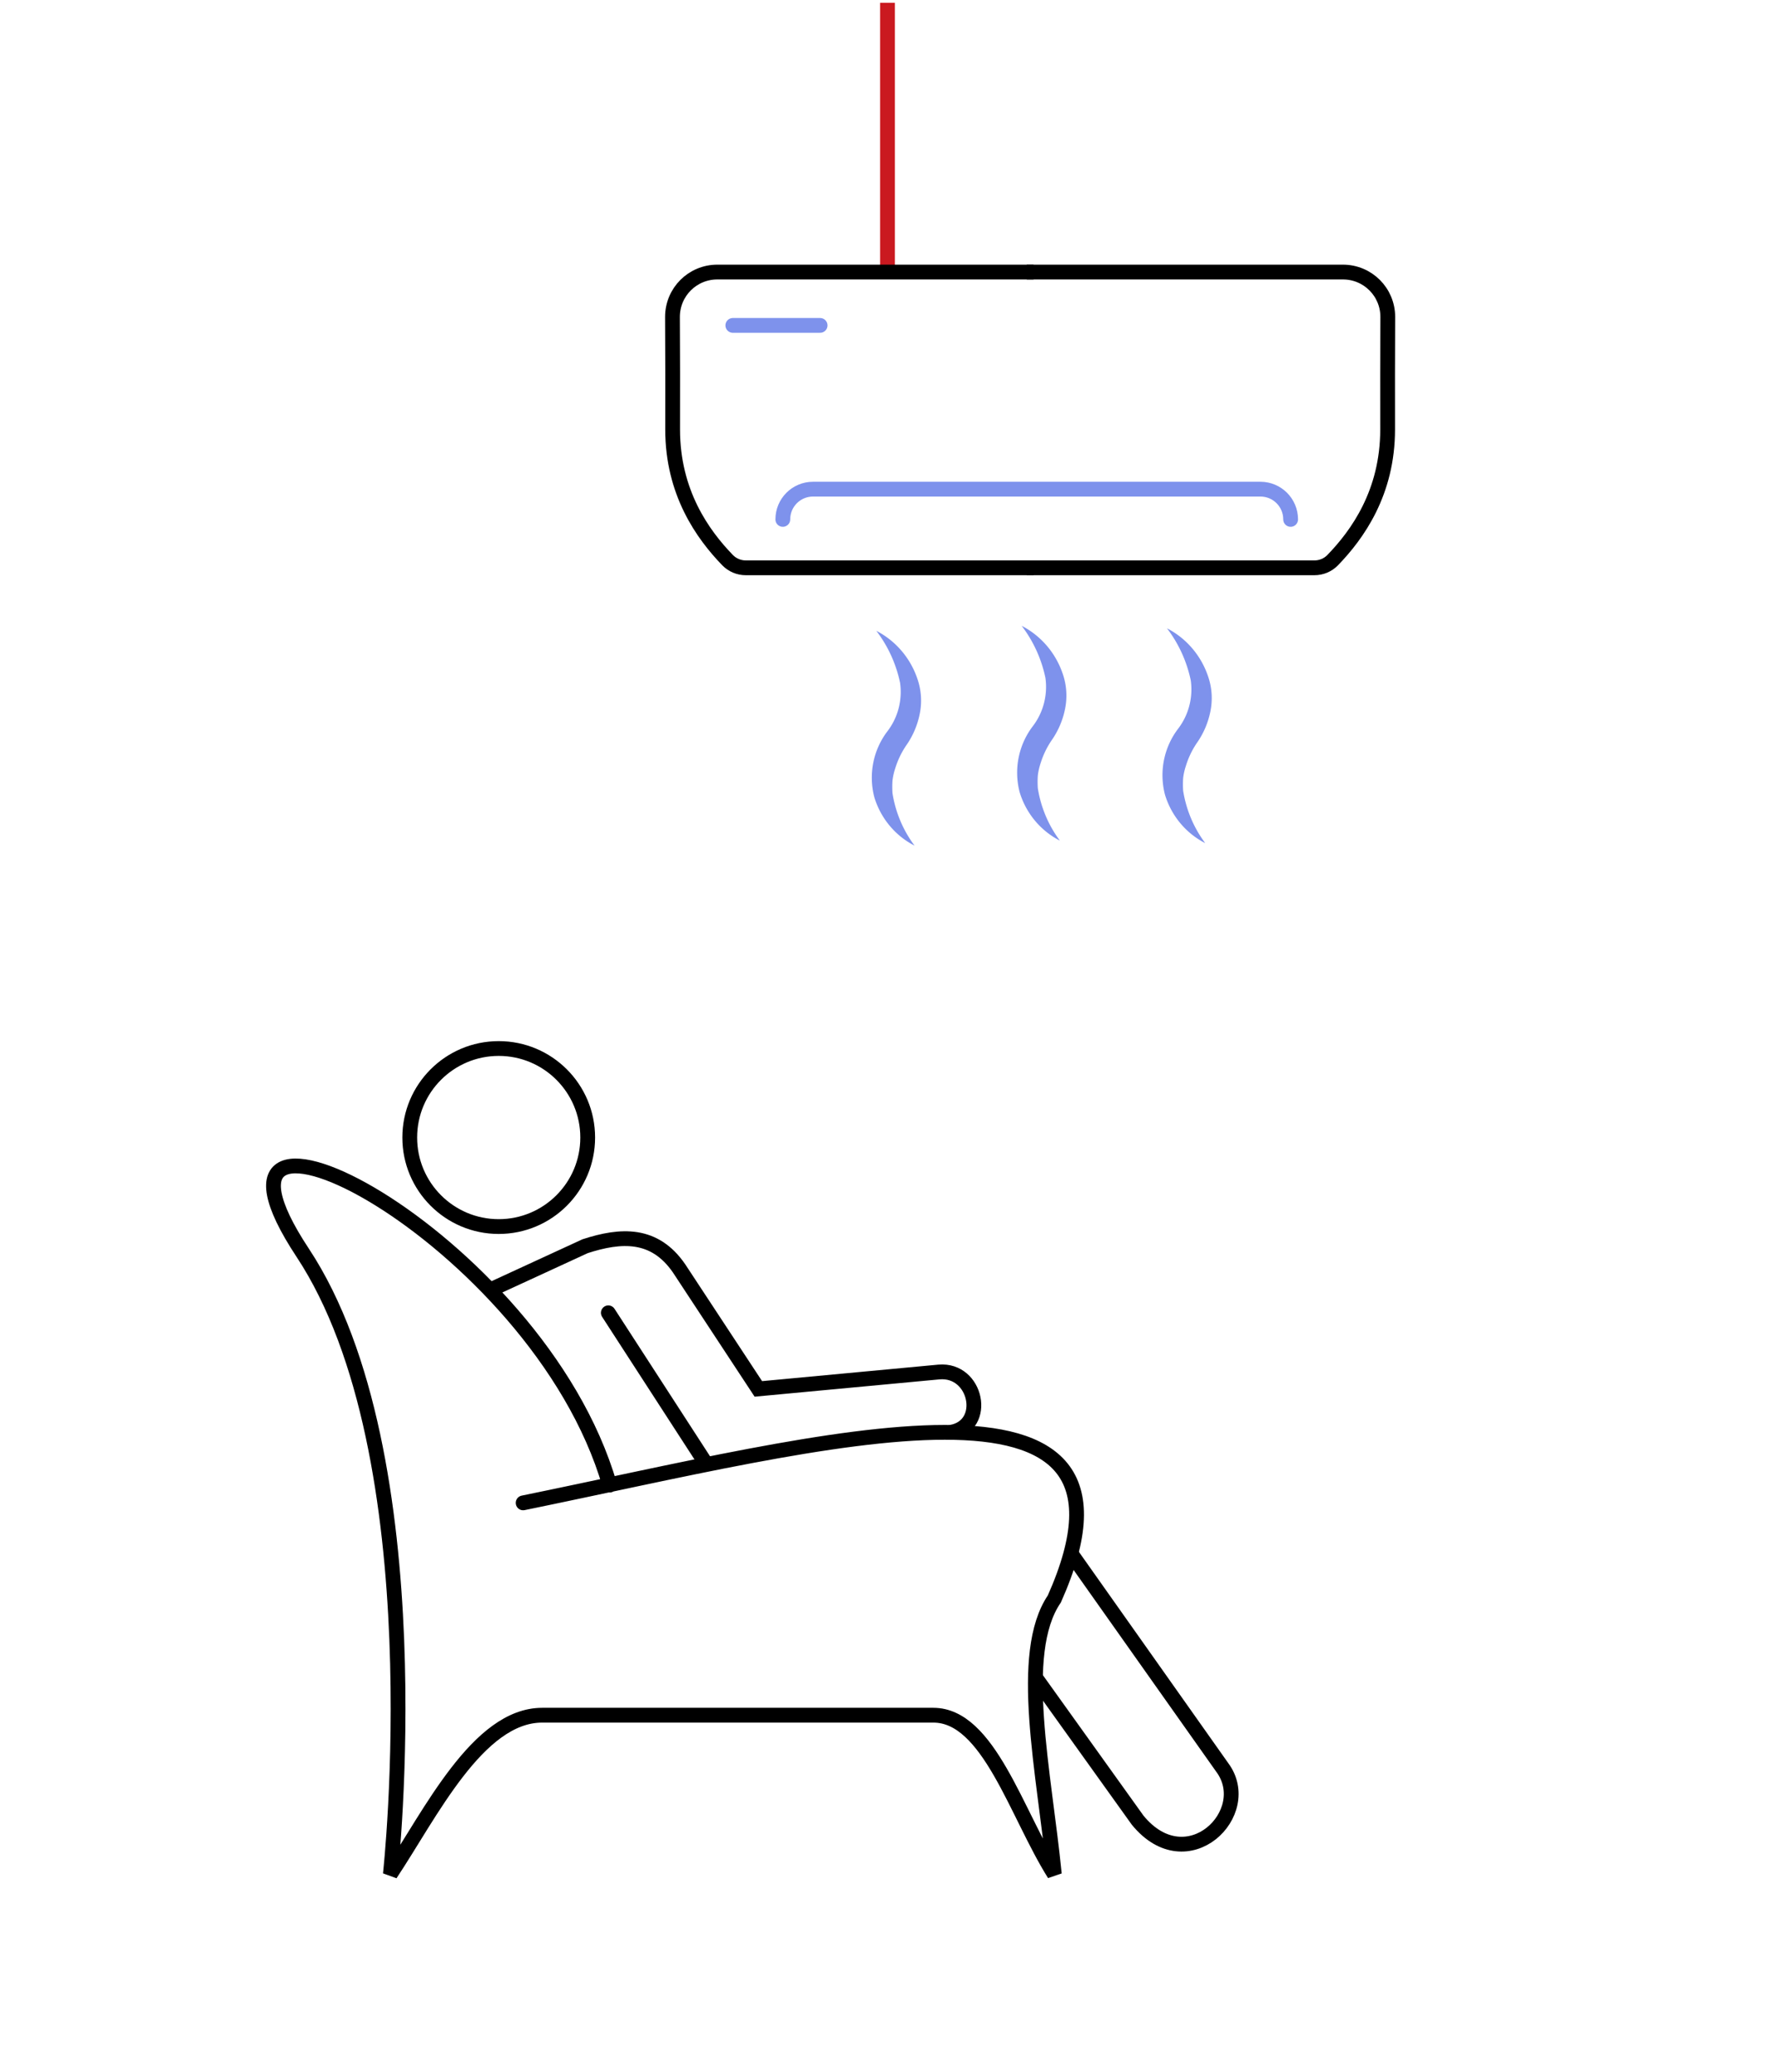 <?xml version="1.0" encoding="UTF-8" standalone="no"?> <svg xmlns:dc="http://purl.org/dc/elements/1.1/" xmlns:cc="http://creativecommons.org/ns#" xmlns:rdf="http://www.w3.org/1999/02/22-rdf-syntax-ns#" xmlns:svg="http://www.w3.org/2000/svg" xmlns="http://www.w3.org/2000/svg" xmlns:sodipodi="http://sodipodi.sourceforge.net/DTD/sodipodi-0.dtd" xmlns:inkscape="http://www.inkscape.org/namespaces/inkscape" width="79.375mm" height="92.604mm" viewBox="0 0 79.375 92.604" version="1.1" id="svg8" inkscape:version="0.92.4 (5da689c313, 2019-01-14)" sodipodi:docname="icone-equipement-repare.svg" inkscape:export-filename="C:\Users\Mathieu\Desktop\blank.png" inkscape:export-xdpi="96" inkscape:export-ydpi="96"><defs id="defs2"></defs><g inkscape:label="Calque 1" inkscape:groupmode="layer" id="layer1" transform="translate(611.652,-794.984)"><path style="fill:none;fill-rule:evenodd;stroke:#ca1920;stroke-width:0.661;stroke-linecap:square;stroke-linejoin:miter;stroke-miterlimit:4;stroke-dasharray:none;stroke-opacity:1" d="m -571.965,806.855 v -11.415" id="path1192-6-8-7-5" inkscape:connector-curvature="0" sodipodi:nodetypes="cc"></path><rect style="opacity:1;fill:#000000;fill-opacity:1;fill-rule:evenodd;stroke:none;stroke-width:18.898;stroke-linecap:round;stroke-linejoin:miter;stroke-miterlimit:4;stroke-dasharray:none;stroke-dashoffset:14.5;stroke-opacity:1;paint-order:fill markers stroke" id="rect1614" width="0" height="0" x="0" y="0" transform="scale(0.265)"></rect><circle style="opacity:1;fill:none;fill-opacity:1;fill-rule:evenodd;stroke:#000000;stroke-width:0.661;stroke-linecap:round;stroke-linejoin:round;stroke-miterlimit:4;stroke-dasharray:none;stroke-dashoffset:14.5;stroke-opacity:1;paint-order:fill markers stroke" id="path1618-8" cx="-589.35" cy="845.83" r="3.979"></circle><path style="fill:none;fill-rule:evenodd;stroke:#000000;stroke-width:0.661;stroke-linecap:round;stroke-linejoin:miter;stroke-miterlimit:4;stroke-dasharray:none;stroke-opacity:1" d="m -588.258,862.16 c 13.548,-2.769 28.822,-7.07 23.754,4.295 -1.661,2.439 -0.449,7.752 0,12.301 -1.694,-2.693 -2.938,-7.105 -5.408,-7.105 h -17.497 c -2.87,0 -5.005,4.428 -6.787,7.105 0,0 2.071,-18.716 -3.924,-27.783 -5.995,-9.067 10.477,-0.821 13.733,10.392" id="path1620-6" inkscape:connector-curvature="0" sodipodi:nodetypes="cccccczc"></path><path style="fill:none;fill-rule:evenodd;stroke:#000000;stroke-width:0.661;stroke-linecap:butt;stroke-linejoin:miter;stroke-miterlimit:4;stroke-dasharray:none;stroke-opacity:1" d="m -565.314,870.012 4.536,6.331 c 2.218,2.712 5.293,-0.336 3.78,-2.362 l -6.782,-9.589" id="path2921-4" inkscape:connector-curvature="0" sodipodi:nodetypes="cccc"></path><path style="fill:none;fill-rule:evenodd;stroke:#000000;stroke-width:0.661;stroke-linecap:round;stroke-linejoin:miter;stroke-miterlimit:4;stroke-dasharray:none;stroke-opacity:1" d="m -589.694,852.625 4.205,-1.937 c 1.602,-0.52 3.103,-0.612 4.205,0.992 l 3.544,5.386 8.079,-0.756 c 1.691,-0.146 2.204,2.402 0.543,2.693" id="path2923-4" inkscape:connector-curvature="0" sodipodi:nodetypes="cccccc"></path><path style="fill:none;fill-rule:evenodd;stroke:#000000;stroke-width:0.661;stroke-linecap:round;stroke-linejoin:miter;stroke-miterlimit:4;stroke-dasharray:none;stroke-opacity:1" d="m -584.449,853.665 4.347,6.709" id="path2925-9" inkscape:connector-curvature="0"></path><path style="opacity:1;fill:none;fill-opacity:0.743;fill-rule:evenodd;stroke:#000000;stroke-width:0.661;stroke-linecap:square;stroke-linejoin:miter;stroke-miterlimit:4;stroke-dasharray:none;stroke-dashoffset:14.5;stroke-opacity:1;paint-order:fill markers stroke" d="m -565.765,807.144 h -13.808 c -1.112,0 -2.007,0.895 -2.007,2.007 0.011,1.696 0.011,3.363 0.007,5.032 0,2.811 1.342,4.691 2.466,5.848 0.207,0.207 0.492,0.334 0.809,0.334 h 12.533" id="rect948-4-7-20-4-0-3" inkscape:connector-curvature="0" sodipodi:nodetypes="cscccsc"></path><path style="opacity:1;fill:none;fill-opacity:0.743;fill-rule:evenodd;stroke:#7e92ec;stroke-width:0.661;stroke-linecap:round;stroke-linejoin:miter;stroke-miterlimit:4;stroke-dasharray:none;stroke-dashoffset:14.5;stroke-opacity:1;paint-order:fill markers stroke" d="m -576.646,818.201 c 0,-0.75 0.604,-1.353 1.353,-1.353 h 20.003 c 0.75,0 1.353,0.604 1.353,1.353" id="rect948-5-7-9-9-8-2-5-8" inkscape:connector-curvature="0" sodipodi:nodetypes="cssc"></path><path style="fill:none;fill-rule:evenodd;stroke:#7e92ec;stroke-width:0.661;stroke-linecap:round;stroke-linejoin:miter;stroke-miterlimit:4;stroke-dasharray:none;stroke-opacity:1" d="m -578.881,809.529 h 3.903" id="path997-3-3-2-7-0-0-9" inkscape:connector-curvature="0" sodipodi:nodetypes="cc"></path><path style="opacity:1;fill:none;fill-opacity:0.743;fill-rule:evenodd;stroke:#000000;stroke-width:0.661;stroke-linecap:square;stroke-linejoin:miter;stroke-miterlimit:4;stroke-dasharray:none;stroke-dashoffset:14.5;stroke-opacity:1;paint-order:fill markers stroke" d="m -565.408,807.144 h 13.808 c 1.112,0 2.007,0.895 2.007,2.007 -0.01,1.696 -0.01,3.363 -0.007,5.032 0,2.811 -1.342,4.691 -2.466,5.848 -0.207,0.207 -0.492,0.334 -0.809,0.334 h -12.533" id="rect948-4-7-20-9-7-9-7" inkscape:connector-curvature="0" sodipodi:nodetypes="cscccsc"></path><path inkscape:connector-curvature="0" class="cls-3" d="m -572.463,823.182 a 5.632,5.737 0 0 1 1.061,2.323 2.806,2.858 0 0 1 -0.562,2.161 3.32,3.382 0 0 0 -0.589,2.955 3.543,3.609 0 0 0 1.798,2.161 5.144,5.24 0 0 1 -0.986,-2.339 4.009,4.084 0 0 1 0,-0.573 2.652,2.701 0 0 1 0.122,-0.54 3.712,3.782 0 0 1 0.488,-1.021 3.617,3.684 0 0 0 0.61,-1.426 2.864,2.917 0 0 0 -0.106,-1.556 3.712,3.782 0 0 0 -1.835,-2.145 z" id="path20-5-5-2-6" style="fill:#7e92ec;fill-opacity:1;stroke-width:0.661;stroke-miterlimit:4;stroke-dasharray:none"></path><path inkscape:connector-curvature="0" class="cls-3" d="m -565.964,822.958 a 5.632,5.737 0 0 1 1.061,2.323 2.806,2.858 0 0 1 -0.562,2.161 3.32,3.382 0 0 0 -0.589,2.955 3.543,3.609 0 0 0 1.798,2.161 5.144,5.24 0 0 1 -0.986,-2.339 4.009,4.084 0 0 1 0,-0.573 2.652,2.701 0 0 1 0.122,-0.54 3.712,3.782 0 0 1 0.488,-1.021 3.617,3.684 0 0 0 0.61,-1.426 2.864,2.917 0 0 0 -0.106,-1.556 3.712,3.782 0 0 0 -1.835,-2.145 z" id="path20-6-8-2-8-8" style="fill:#7e92ec;fill-opacity:1;stroke-width:0.661;stroke-miterlimit:4;stroke-dasharray:none"></path><path inkscape:connector-curvature="0" class="cls-3" d="m -559.465,823.07 a 5.632,5.737 0 0 1 1.061,2.323 2.806,2.858 0 0 1 -0.562,2.161 3.32,3.382 0 0 0 -0.589,2.955 3.543,3.609 0 0 0 1.798,2.161 5.144,5.24 0 0 1 -0.986,-2.339 4.009,4.084 0 0 1 0,-0.573 2.652,2.701 0 0 1 0.122,-0.54 3.712,3.782 0 0 1 0.488,-1.021 3.617,3.684 0 0 0 0.61,-1.426 2.864,2.917 0 0 0 -0.106,-1.556 3.712,3.782 0 0 0 -1.835,-2.145 z" id="path20-3-7-7-6-9" style="fill:#7e92ec;fill-opacity:1;stroke-width:0.661;stroke-miterlimit:4;stroke-dasharray:none"></path></g></svg> 